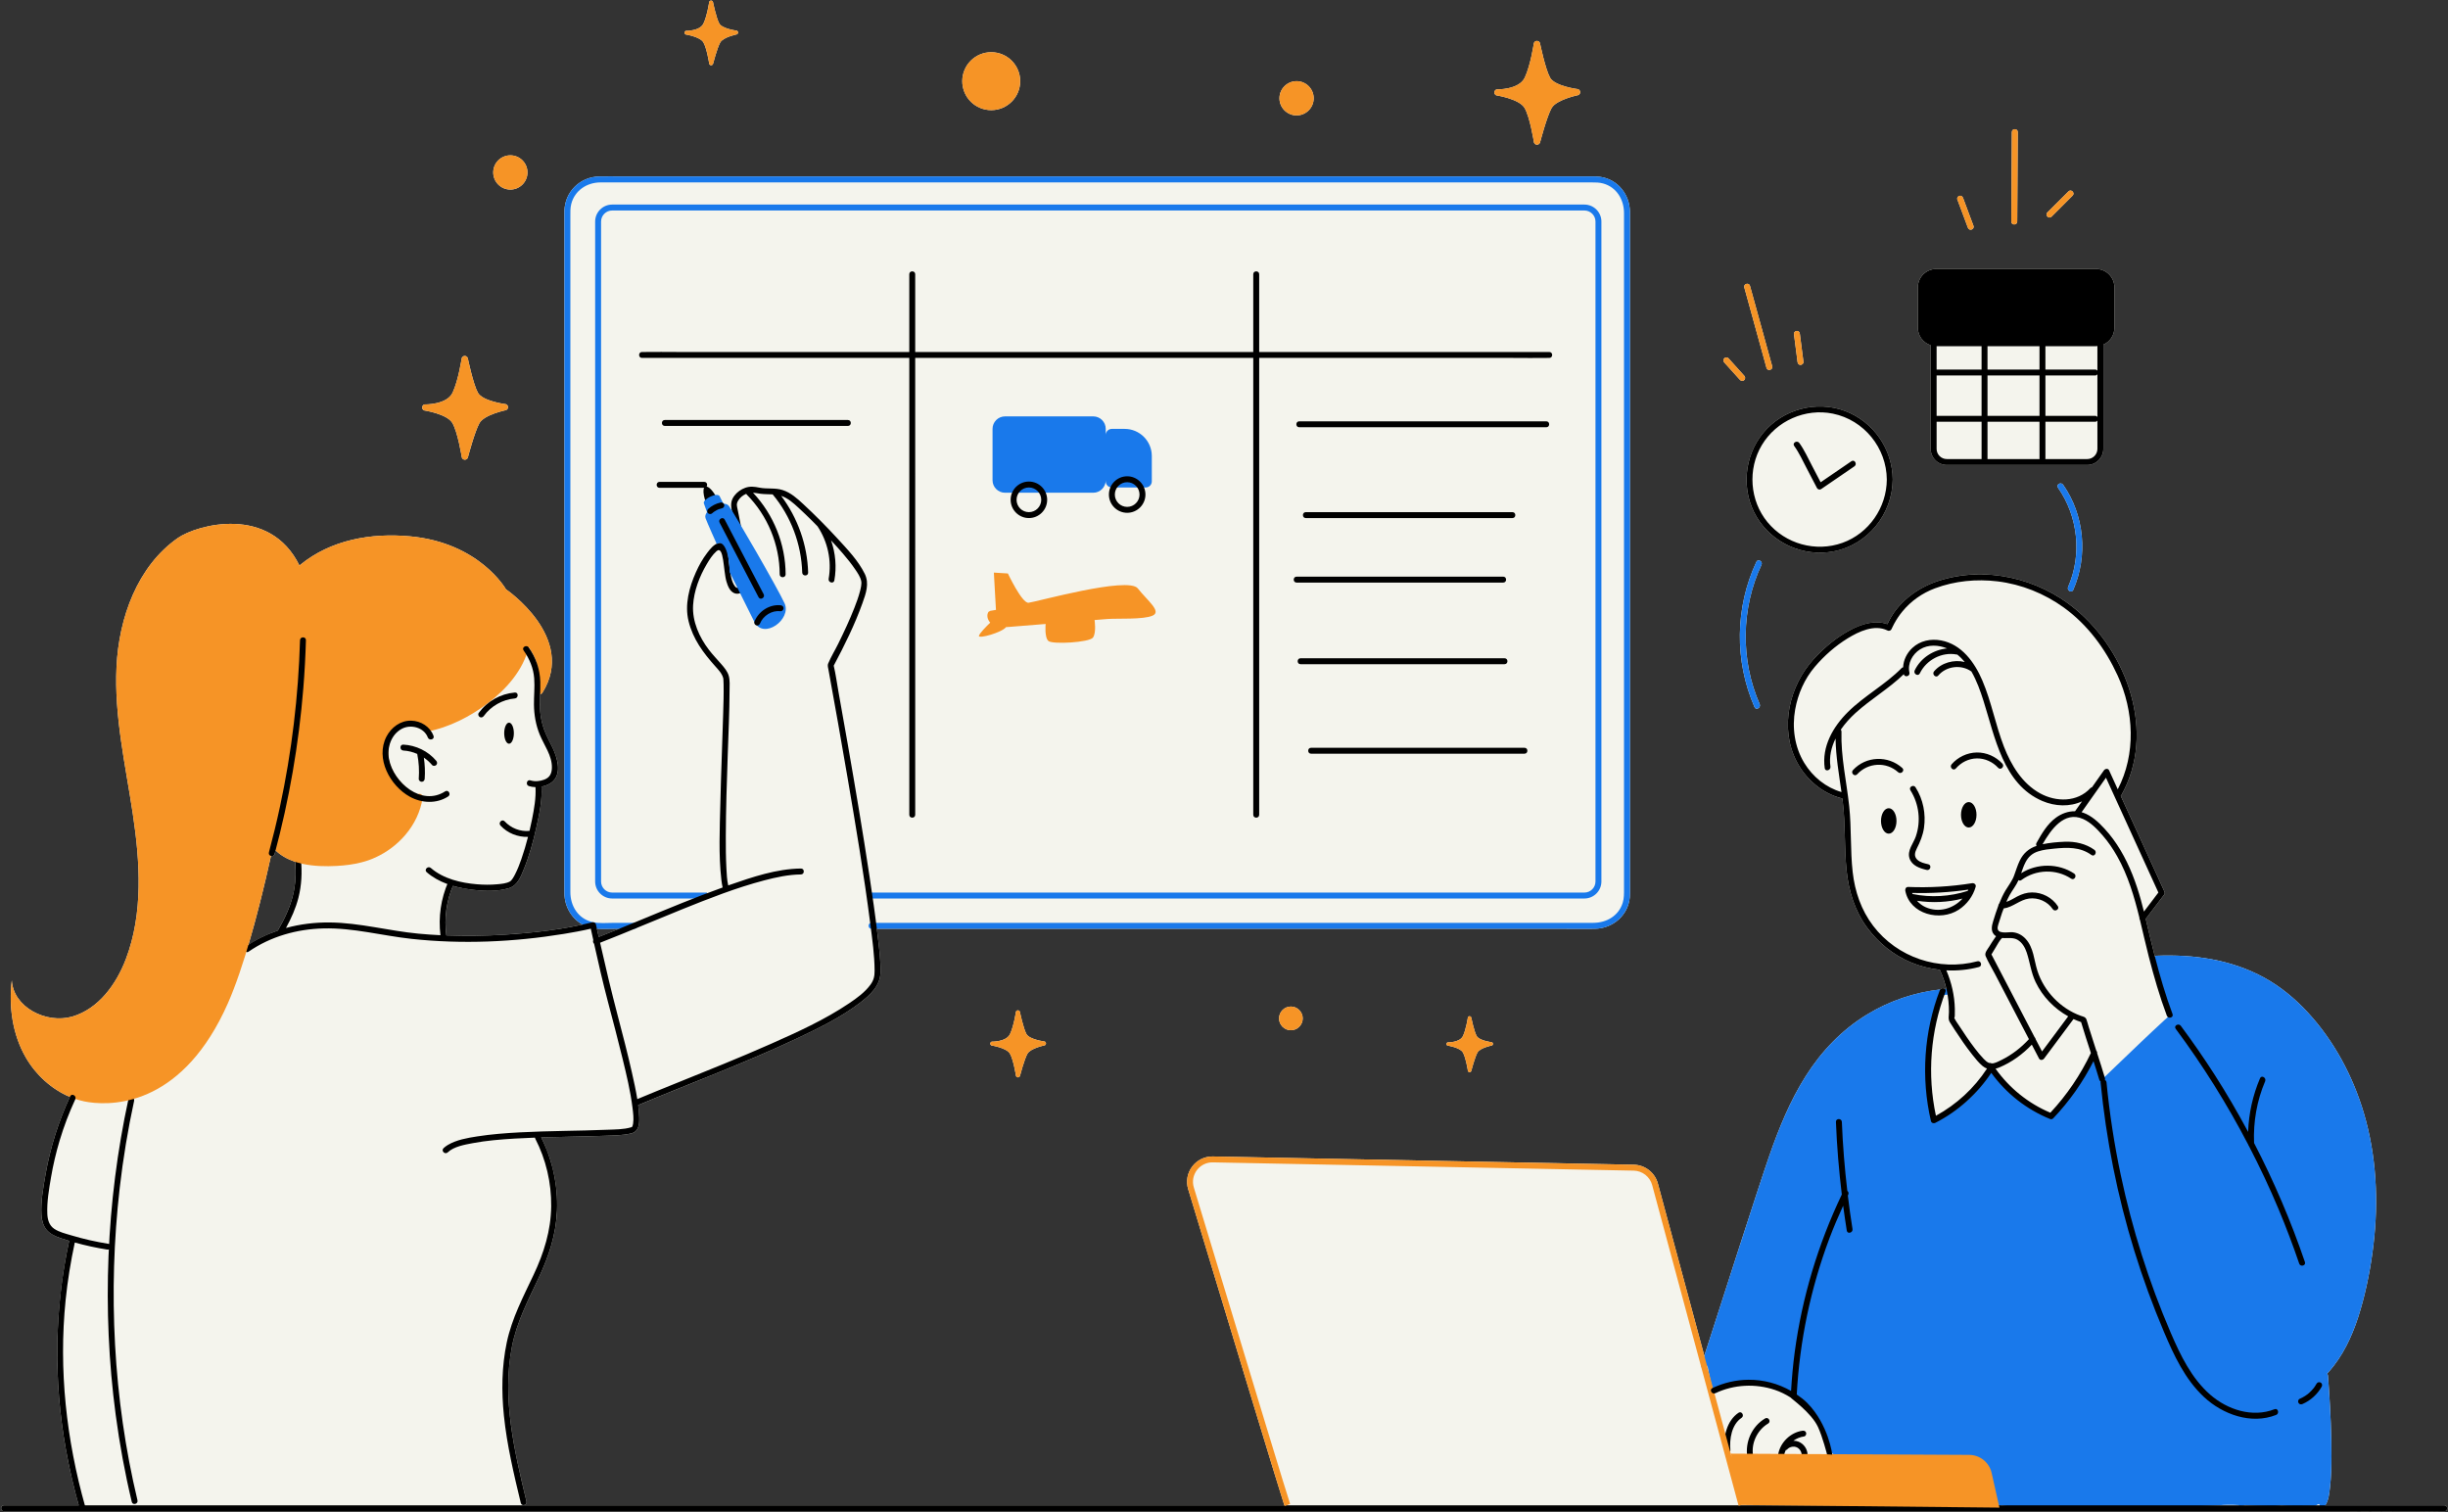 <?xml version="1.0" encoding="UTF-8"?><svg xmlns="http://www.w3.org/2000/svg" xmlns:xlink="http://www.w3.org/1999/xlink" height="255.3" preserveAspectRatio="xMidYMid meet" version="1.0" viewBox="-0.2 -0.1 413.3 255.3" width="413.3" zoomAndPan="magnify"><rect x="-0.2" y="-0.1" width="413.3" height="255.3" fill="#333333" stroke="none"/><g id="change1_1"><path d="M348.962,98.983c2.38-5.41,1.68-11.92-1.71-16.75c-0.37-0.53,0.5-1.03,0.87-0.5c3.6,5.14,4.22,12.03,1.7,17.76 C349.562,100.083,348.702,99.573,348.962,98.983z M293.582,64.053c0.18,0.19,0.53,0.19,0.71,0c0.19-0.21,0.19-0.5,0-0.71 c-0.89-0.98-1.78-1.97-2.67-2.96c-0.18-0.19-0.53-0.19-0.71,0c-0.19,0.21-0.19,0.5,0,0.71 C291.802,62.083,292.692,63.063,293.582,64.053z M298.042,62.003c0.17,0.62,1.13,0.35,0.96-0.27c-1.25-4.53-2.5-9.05-3.75-13.58 c-0.17-0.61-1.13-0.35-0.96,0.27C295.542,52.953,296.792,57.473,298.042,62.003z M303.782,61.503c0.24,0,0.53-0.23,0.5-0.5 c-0.2-1.58-0.41-3.16-0.61-4.74c-0.03-0.27-0.2-0.5-0.5-0.5c-0.24,0-0.53,0.23-0.5,0.5c0.2,1.58,0.41,3.16,0.61,4.74 C303.312,61.273,303.482,61.503,303.782,61.503z M296.332,94.753c-3.61,7.69-3.72,16.75-0.31,24.53c0.26,0.59,1.12,0.08,0.87-0.51 c-3.26-7.42-3.14-16.18,0.3-23.52C297.472,94.673,296.602,94.173,296.332,94.753z M297.502,72.973c-3.29,3.99-3.78,9.76-1.11,14.22 c2.65,4.43,7.9,6.76,12.96,5.79c5.77-1.09,9.96-6.3,10-12.12c-0.04-5.13-3.25-9.79-8.07-11.59 C306.452,67.463,300.792,68.983,297.502,72.973z M325.762,58.183v17.49c0,1.5,1.22,2.72,2.72,2.72h23.71c1.5,0,2.72-1.22,2.72-2.72 v-17.59c1.1-0.48,1.87-1.58,1.87-2.85v-6.82c0-1.72-1.4-3.11-3.11-3.11h-26.97c-1.72,0-3.11,1.39-3.11,3.11v6.82 C323.592,56.613,324.512,57.783,325.762,58.183z M340.372,37.303c0.03-5.03,0.06-10.07,0.09-15.11c0.01-0.64-0.99-0.64-1,0 c-0.03,5.04-0.06,10.08-0.09,15.11C339.362,37.953,340.362,37.953,340.372,37.303z M346.172,36.473c1.18-1.18,2.37-2.37,3.55-3.55 c0.46-0.46-0.25-1.17-0.7-0.71c-1.19,1.18-2.37,2.37-3.56,3.55C345.002,36.223,345.712,36.933,346.172,36.473z M332.032,38.313 c0.09,0.26,0.34,0.43,0.61,0.35c0.25-0.06,0.45-0.36,0.35-0.61c-0.59-1.58-1.18-3.16-1.77-4.75c-0.09-0.25-0.34-0.42-0.61-0.34 c-0.25,0.06-0.45,0.35-0.35,0.61C330.852,35.153,331.442,36.733,332.032,38.313z M249.112,174.803c-0.44-0.78-0.92-3.13-0.92-3.13 c-0.08-0.28-0.48-0.29-0.57-0.01c0,0-0.3,2.02-0.83,3.14c-0.54,1.12-2.58,1.07-2.58,1.07c-0.26,0.08-0.28,0.43-0.03,0.54 c0,0,2.08,0.32,2.58,1.13s0.87,3.16,0.87,3.16c0.09,0.27,0.47,0.27,0.56,0c0,0,0.62-2.36,1.06-3.13c0.44-0.78,2.44-1.18,2.44-1.18 c0.24-0.11,0.23-0.45-0.02-0.54C251.672,175.853,249.542,175.583,249.112,174.803z M71.392,69.183c0,0,3.83,0.58,4.76,2.09 c0.93,1.5,1.62,5.86,1.62,5.86c0.16,0.5,0.87,0.49,1.02,0c0,0,1.15-4.38,1.96-5.81s4.49-2.19,4.49-2.19c0.45-0.19,0.43-0.83-0.03-1 c0,0-3.92-0.48-4.73-1.94c-0.8-1.45-1.7-5.8-1.7-5.8c-0.14-0.53-0.87-0.54-1.03-0.02c0,0-0.56,3.74-1.54,5.82 c-0.99,2.08-4.75,1.98-4.75,1.98C70.982,68.323,70.942,68.983,71.392,69.183z M252.412,15.993c0,0,3.83,0.59,4.76,2.09 c0.93,1.51,1.61,5.87,1.61,5.87c0.17,0.49,0.87,0.49,1.03-0.01c0,0,1.14-4.37,1.95-5.81c0.82-1.43,4.49-2.18,4.49-2.18 c0.45-0.19,0.43-0.84-0.03-1c0,0-3.92-0.49-4.72-1.94c-0.81-1.46-1.7-5.81-1.7-5.81c-0.14-0.52-0.88-0.53-1.04-0.01 c0,0-0.55,3.74-1.54,5.82c-0.98,2.07-4.75,1.98-4.75,1.98C252.002,15.143,251.962,15.793,252.412,15.993z M412.482,255.023h-0.69 c-5.31,0.13-10.65,0-15.97,0H88.172H0.482c-0.64,0-0.64-1,0-1h12.61c-0.87-3.13-1.61-6.3-2.18-9.5c-1.49-8.35-1.84-16.84-0.98-25.25 c0.32-3.32,0.84-6.62,1.54-9.89c-0.49-0.15-0.99-0.3-1.48-0.47c-0.87-0.31-1.75-0.69-2.35-1.43c-0.59-0.72-0.8-1.63-0.85-2.54 c-0.12-2.2,0.3-4.52,0.68-6.68c0.79-4.56,2.19-8.99,4.13-13.18c-3.1-1.3-5.75-3.73-7.44-6.65c-2.25-3.89-2.91-8.58-2.37-13.04 c0.24,4.56,5.84,7.4,10.23,6.12c4.38-1.29,7.39-5.4,9.02-9.67c2.96-7.77,2.41-16.41,1.17-24.63c-1.24-8.22-3.14-16.43-2.74-24.73 c0.4-8.31,3.53-16.98,10.34-21.75c3.24-2.27,15.55-5.64,20.56,4.67c0.02-0.04,0.05-0.08,0.09-0.12c5.19-4.27,12-5.45,18.58-4.84 c11.74,1.08,16.18,8.94,16.18,8.94s12,8.14,6.15,17.47c-0.1,0.16-0.24,0.22-0.38,0.23c-0.03,0.99-0.07,1.98,0.01,2.97 c0.09,1.01,0.31,2.02,0.65,2.98c0.39,1.11,0.99,2.12,1.48,3.18c0.43,0.92,0.88,2.18,0.88,3.36c0,0.79-0.2,1.54-0.75,2.12 c-0.5,0.53-1.25,0.86-2.05,1.01c0.16,2.29-0.37,4.69-0.86,6.9c-0.52,2.36-1.17,4.72-2.08,6.97c-0.53,1.29-1.08,2.81-2.52,3.25 c-2.08,0.65-4.5,0.51-6.63,0.22c-0.95-0.13-1.91-0.32-2.85-0.59c-1.11,2.62-1.5,5.54-1.11,8.36c3.3,0.13,6.61,0.09,9.91-0.13 c4.36-0.28,8.8-0.76,13.09-1.7c-1.85-1.01-3.04-3.01-3.07-5.22c-0.02-1.81,0-3.62,0-5.42v-15.77v-92.94c0-0.37-0.01-0.74,0-1.11 c0.06-3.26,2.65-5.78,5.89-5.83c1.26-0.02,2.53,0,3.79,0h163.7c0.5,0,0.99-0.01,1.49,0.06c2.95,0.41,5,2.97,5.02,5.9 c0.01,1.86,0,3.73,0,5.59v108.58c0,0.51,0.02,1.03-0.02,1.54c-0.27,3.08-2.88,5.29-5.91,5.33c-1.74,0.02-3.48,0-5.22,0h-116 c0.04,0.33,0.09,0.65,0.13,0.98c0.25,2.1,0.53,4.24,0.5,6.36c-0.04,2.31-1.78,3.87-3.5,5.18c-3.22,2.45-6.94,4.26-10.58,5.98 c-8.78,4.15-17.89,7.52-26.83,11.27c0.09,0.69,0.15,1.39,0.17,2.09c0.04,1.19-0.07,2.39-1.39,2.7c-1.45,0.34-3.03,0.34-4.51,0.39 c-3.55,0.13-7.1,0.16-10.65,0.27c1.91,3.83,2.84,8.11,2.67,12.38c-0.16,4-1.38,7.7-3.08,11.3c-1.79,3.8-3.71,7.47-4.53,11.64 c-1.71,8.75,0.42,17.64,2.46,26.14c0.09,0.37-0.22,0.62-0.52,0.62v0.03h128.47c-0.74-2.19-9.18-30.03-16.24-53.37 c-0.4-1.32-0.15-2.72,0.68-3.82c0.82-1.09,2.07-1.7,3.42-1.7h0.09l71.05,1.39c1.9,0.04,3.57,1.35,4.06,3.18l7.84,29.08 c2.59-8.05,9.27-28.91,11-33.84c1.63-4.66,3.51-9.28,6.17-13.45c2.64-4.15,6.06-7.74,10.27-10.3c3.76-2.31,8.02-3.75,12.4-4.25 c0.2-0.27,0.58-0.27,0.79-0.08c0.08,0,0.15-0.01,0.23-0.02c-0.26-1.1-0.61-2.18-1.09-3.21c-0.01,0,0-0.01-0.01-0.01 c-1.67-0.19-3.31-0.6-4.87-1.25c-2.97-1.24-5.52-3.31-7.42-5.9c-2.07-2.83-3.09-6.14-3.45-9.6c-0.4-3.85-0.17-7.74-0.64-11.6 c-0.03-0.19-0.05-0.38-0.08-0.57c-3.35-0.82-6.17-3.24-7.73-6.3c-2.91-5.66-1.23-12.73,2.94-17.28c1.8-1.96,3.95-3.75,6.32-4.96 c1.86-0.95,4.07-1.62,6.08-0.89c1.6-3.59,5-6.14,8.66-7.33c7.88-2.54,16.75-0.46,23.07,4.77c8.82,7.31,13.66,20.91,7.77,31.44 c-0.03,0.05-0.06,0.08-0.1,0.11c1.4,3.07,2.8,6.13,4.2,9.2c1.05,2.31,2.11,4.61,3.16,6.92c0.07,0.15,0.11,0.36,0,0.51 c-1.05,1.38-2.09,2.76-3.14,4.14c0.51,2.1,0.98,4.21,1.53,6.3c0,0.01,0,0.02,0,0.02c0.08-0.06,0.17-0.1,0.29-0.11 c3.11-0.12,6.23,0.03,9.3,0.6c3.09,0.57,6.1,1.58,8.86,3.09c2.79,1.53,5.25,3.57,7.4,5.91c4.42,4.8,7.57,10.7,9.43,16.94 c2.14,7.21,2.52,14.86,1.63,22.3c-0.44,3.67-1.14,7.34-2.18,10.89c-0.98,3.38-2.36,6.7-4.52,9.5c-0.35,0.45-0.73,0.9-1.13,1.33 c0.08,0.07,0.14,0.18,0.15,0.32c0.07,0.81,0.13,1.63,0.18,2.45c0.24,3.71,0.42,7.44,0.41,11.16c-0.01,1.76-0.04,3.53-0.25,5.29 c-0.11,0.97-0.22,2.15-0.79,3h20.1C413.132,254.023,413.122,255.023,412.482,255.023z M100.572,156.673c0.1,0.46,0.21,0.93,0.32,1.4 c1.15-0.45,2.3-0.92,3.45-1.38h-0.77C102.582,156.693,101.562,156.753,100.572,156.673z M49.632,145.383 c-1.23-0.41-2.37-1.02-3.31-1.92c-0.06,0.2-0.1,0.41-0.16,0.61c-0.08,0.31-0.37,0.4-0.61,0.33c-1.18,5.36-2.47,10.49-3.8,14.98 c1.57-1.01,3.24-1.8,4.97-2.39c0.01-0.03,0.01-0.05,0.02-0.07c1.05-1.81,1.96-3.7,2.48-5.74 C49.712,149.283,49.792,147.333,49.632,145.383z M173.102,174.473c-0.53-0.94-1.11-3.75-1.11-3.75c-0.09-0.34-0.57-0.35-0.67-0.01 c0,0-0.36,2.41-1,3.76c-0.64,1.34-3.08,1.28-3.08,1.28c-0.31,0.09-0.34,0.51-0.04,0.65c0,0,2.48,0.37,3.09,1.34 c0.6,0.98,1.04,3.79,1.04,3.79c0.11,0.32,0.57,0.32,0.67,0c0,0,0.74-2.83,1.27-3.75c0.53-0.93,2.91-1.41,2.91-1.41 c0.29-0.13,0.28-0.54-0.02-0.65C176.162,175.723,173.622,175.403,173.102,174.473z M215.742,171.823c0,1.11,0.9,2,2,2s2-0.89,2-2 c0-1.1-0.9-2-2-2S215.742,170.723,215.742,171.823z M167.152,18.493c2.7,0,4.89-2.19,4.89-4.89c0-2.7-2.19-4.89-4.89-4.89 c-2.7,0-4.89,2.19-4.89,4.89C162.262,16.303,164.452,18.493,167.152,18.493z M218.702,19.383c1.6,0,2.89-1.3,2.89-2.89 c0-1.6-1.29-2.89-2.89-2.89c-1.59,0-2.89,1.29-2.89,2.89C215.812,18.083,217.112,19.383,218.702,19.383z M115.572,5.723 c0,0,2.39,0.37,2.97,1.31c0.58,0.93,1,3.65,1,3.65c0.11,0.31,0.54,0.31,0.64,0c0,0,0.71-2.73,1.22-3.62c0.51-0.9,2.8-1.36,2.8-1.36 c0.28-0.13,0.27-0.53-0.02-0.63c0,0-2.44-0.3-2.95-1.21c-0.5-0.9-1.06-3.62-1.06-3.62c-0.08-0.32-0.54-0.33-0.64-0.01 c0,0-0.34,2.34-0.96,3.63c-0.61,1.3-2.96,1.24-2.96,1.24C115.312,5.193,115.292,5.603,115.572,5.723z M85.962,31.903 c1.6,0,2.89-1.3,2.89-2.89c0-1.6-1.29-2.89-2.89-2.89c-1.59,0-2.89,1.29-2.89,2.89C83.072,30.603,84.372,31.903,85.962,31.903z" fill="#f4f4ed"/></g><g id="change2_1"><path d="M400.512,210.083c-0.44,3.67-1.14,7.34-2.18,10.89c-0.98,3.38-2.36,6.7-4.52,9.5c-0.35,0.45-0.73,0.9-1.13,1.33 c0.08,0.07,0.14,0.18,0.15,0.32c0.07,0.81,0.13,1.63,0.18,2.45c0.24,3.71,0.42,7.44,0.41,11.16c-0.01,1.76-0.04,3.53-0.25,5.29 c-0.12,1.06-0.23,2.37-0.95,3.23c-0.33,0.4-0.85,0.01-0.82-0.41c-0.09,0-0.17,0-0.26,0c-0.08,0.04-0.16,0.13-0.26,0.17 c-0.12,0.05-0.24,0.08-0.37,0.1c-0.3,0.02-0.61,0.01-0.91,0.02c-0.59,0.01-1.18,0.01-1.77,0.02c-0.96,0.01-1.95,0-2.91-0.12 c-0.05,0.03-0.1,0.05-0.17,0.06c-0.88,0.12-1.79,0.06-2.67,0.04c-0.87-0.02-1.75-0.04-2.61-0.1c-0.23-0.01-0.46-0.03-0.68-0.05 c-0.05,0.05-0.12,0.09-0.21,0.09c-0.22,0-0.43,0.03-0.64,0.05c-0.09,0.01-0.16-0.06-0.19-0.14c-0.01,0-0.02,0-0.03,0 c-0.29-0.02-0.57-0.03-0.86-0.04c-0.57-0.02-1.14,0-1.71,0.02h-0.01c-0.1,0.01-0.19,0.02-0.28,0.03c-1.58,0.11-3.16,0.17-4.73,0.21 c-5.48,0.14-10.96,0.2-16.44,0.18c-2.78-0.01-5.56-0.03-8.34-0.08c-1.37-0.02-2.74-0.05-4.11-0.09c-1.14-0.03-2.45,0.08-3.59-0.22 c-0.01,0.04-0.01,0.09-0.03,0.13c-0.17,0.48-0.81,0.6-1.09,0.14c-0.3-0.5-0.3-1.07-0.37-1.64c-0.08-0.6-0.18-1.2-0.33-1.79 c-0.24-1-0.62-1.97-1.25-2.79c-1.26-1.63-3.15-1.87-5.08-1.8c-2.21,0.08-4.42,0.2-6.63,0.21c-2.3,0.01-4.6-0.05-6.89-0.2 c-2.11-0.13-4.23-0.27-6.27-0.84c-0.13,0.05-0.27,0.06-0.38-0.01c-0.71-0.46-0.69-1.74-0.91-2.49c-0.27-0.93-0.64-1.82-1.1-2.67 c-1.63-3.01-4.36-5.41-7.65-6.44c-1.75-0.56-3.59-0.75-5.42-0.59c-0.92,0.08-1.83,0.27-2.71,0.53c-0.45,0.13-0.89,0.29-1.33,0.46 c-0.19,0.08-0.38,0.15-0.57,0.21c-0.12,0.04-0.23,0.1-0.36,0.11c-0.07,0-0.61-0.15-0.65-0.23c-0.1-0.23-0.04-0.44,0.11-0.63 c-0.14-0.66-0.3-1.31-0.44-1.97c-0.07-0.37-0.14-0.74-0.2-1.11c-0.01-0.07-0.02-0.13-0.03-0.19c-0.02,0.07-0.04,0.14-0.06,0.21 c-0.2,0.61-1.17,0.35-0.97-0.27c2.09-6.46,9.64-30.1,11.5-35.39c1.63-4.66,3.51-9.28,6.17-13.45c2.64-4.15,6.06-7.74,10.27-10.3 c4.21-2.58,9.04-4.09,13.97-4.4c0.64-0.04,0.64,0.96,0,1c-0.62,0.04-1.24,0.11-1.85,0.18c-0.43,1.67-0.92,3.31-1.23,5.01 c-0.35,1.93-0.51,3.89-0.53,5.85c-0.01,1.95,0.11,3.9,0.42,5.83c0.16,0.96,0.35,1.9,0.59,2.84c0.1,0.43,0.22,0.86,0.35,1.29 c0.02,0.07,0.04,0.13,0.06,0.19c0.16-0.07,0.33-0.13,0.49-0.21c0.5-0.23,1-0.49,1.48-0.77c0.96-0.56,1.87-1.2,2.71-1.93 c0.86-0.74,1.66-1.55,2.39-2.42c0.67-0.8,1.26-1.66,1.93-2.46c-0.02-0.09-0.06-0.18-0.07-0.27c-0.03-0.19,0.17-0.42,0.37-0.28 c0.46,0.32,0.8,0.84,1.17,1.25c0.39,0.44,0.78,0.88,1.19,1.3c0.83,0.84,1.72,1.63,2.67,2.32c0.98,0.7,2.03,1.31,3.13,1.81 c0.51,0.24,1.03,0.44,1.56,0.62c0.18,0.06,0.35,0.1,0.52,0.16c0.01-0.45,0.3-0.71,0.6-1.05c0.32-0.35,0.63-0.71,0.94-1.07 c0.6-0.7,1.19-1.42,1.75-2.16c1.15-1.51,2.21-3.09,3.18-4.72c0.26-0.43,0.99-0.37,1.11,0.15c0.23,0.99,0.54,2.04,0.6,3.08 c0.87-0.84,1.74-1.68,2.62-2.52c2.7-2.59,5.4-5.19,8.16-7.73c0.39-0.35,0.77-0.7,1.17-1.05c-0.07-0.04-0.14-0.09-0.2-0.18 c-0.1-0.16-0.14-0.38-0.19-0.56c-0.13-0.39-0.25-0.78-0.38-1.16c-0.25-0.78-0.5-1.56-0.75-2.34c-0.47-1.48-1.01-3.02-1.22-4.58 c-0.43-0.16-0.37-0.94,0.2-0.97c3.11-0.12,6.23,0.03,9.3,0.6c3.09,0.57,6.1,1.58,8.86,3.09c2.79,1.53,5.25,3.57,7.4,5.91 c4.42,4.8,7.57,10.7,9.43,16.94C401.022,194.993,401.402,202.643,400.512,210.083z M101.28,148.713V37.305 c0-1.031,0.839-1.87,1.87-1.87h164.148c1.031,0,1.87,0.839,1.87,1.87v111.408c0,1.031-0.839,1.87-1.87,1.87H146.705v1h120.593 c1.583,0,2.87-1.287,2.87-2.87V37.305c0-1.583-1.287-2.87-2.87-2.87H103.15c-1.583,0-2.87,1.288-2.87,2.87v111.408 c0,1.583,1.287,2.87,2.87,2.87h16v-1h-16C102.119,150.583,101.28,149.744,101.28,148.713z M274.982,141.848 c0-4.687,0-9.375,0-14.062c0-5.973,0-11.946,0-17.919c0-6.6,0-13.2,0-19.801c0-6.489,0-12.977,0-19.466c0-5.662,0-11.325,0-16.987 c0-4.122,0-8.243,0-12.365c0-1.866,0.014-3.733,0-5.599c-0.022-2.923-2.074-5.486-5.023-5.898c-0.498-0.07-0.992-0.06-1.492-0.06 c-1.882,0-3.763,0-5.645,0c-3.507,0-7.014,0-10.521,0c-4.796,0-9.592,0-14.388,0c-5.749,0-11.497,0-17.246,0 c-6.365,0-12.729,0-19.094,0c-6.644,0-13.288,0-19.932,0c-6.587,0-13.174,0-19.761,0c-6.193,0-12.387,0-18.58,0 c-5.463,0-10.926,0-16.39,0c-4.397,0-8.793,0-13.19,0c-2.984,0-5.967,0-8.951,0c-1.262,0-2.525-0.019-3.786,0 c-3.242,0.05-5.828,2.577-5.89,5.833c-0.007,0.371,0,0.742,0,1.113c0,2.701,0,5.402,0,8.103c0,4.717,0,9.434,0,14.151 c0,6.019,0,12.037,0,18.056c0,6.605,0,13.211,0,19.816c0,6.478,0,12.956,0,19.434c0,5.636,0,11.271,0,16.907 c0,4.079,0,8.158,0,12.237c0,1.807-0.024,3.616,0,5.423c0.039,2.932,2.121,5.5,5.089,5.875c1.112,0.14,2.275,0.051,3.392,0.051 s2.235,0,3.352,0c0.645,0.004,0.646-0.996,0.002-0.996c-1.147,0-2.293,0-3.44,0c-1.209,0-2.584,0.153-3.767-0.153 c-2.344-0.606-3.622-2.714-3.627-5.027c-0.005-2.109,0-4.217,0-6.326c0-4.258,0-8.517,0-12.775c0-5.681,0-11.363,0-17.044 c0-6.463,0-12.925,0-19.388c0-6.525,0-13.05,0-19.576c0-5.868,0-11.736,0-17.604c0-4.571,0-9.143,0-13.714c0-2.544,0-5.089,0-7.633 c0-0.718-0.029-1.43,0.153-2.133c0.589-2.277,2.644-3.618,4.92-3.627c1.509-0.006,3.019,0,4.528,0c3.155,0,6.31,0,9.465,0 c4.503,0,9.005,0,13.508,0c5.512,0,11.024,0,16.536,0c6.165,0,12.33,0,18.494,0c6.547,0,13.094,0,19.641,0 c6.546,0,13.092,0,19.638,0c6.278,0,12.555,0,18.833,0c5.652,0,11.304,0,16.956,0c4.68,0,9.36,0,14.04,0c3.424,0,6.849,0,10.273,0 c1.813,0,3.626,0,5.44,0c0.664,0,1.3-0.001,1.955,0.183c2.288,0.644,3.51,2.741,3.51,5.008c0,2.135,0,4.269,0,6.404 c0,4.252,0,8.503,0,12.755c0,5.714,0,11.428,0,17.143c0,6.436,0,12.873,0,19.309c0,6.524,0,13.048,0,19.572 c0,5.888,0,11.776,0,17.663c0,4.54,0,9.079,0,13.619c0,2.54,0,5.079,0,7.619c0,0.793,0.02,1.553-0.219,2.329 c-0.683,2.219-2.735,3.39-4.954,3.395c-2.03,0.005-4.061,0-6.091,0c-4.1,0-8.2,0-12.3,0c-5.521,0-11.043,0-16.564,0 c-6.374,0-12.748,0-19.122,0c-6.584,0-13.168,0-19.752,0c-6.147,0-12.294,0-18.44,0c-5.147,0-10.294,0-15.44,0 c-3.486,0-6.971,0-10.457,0c-1.239,0-2.478,0-3.718,0c-0.643,0-0.645,1,0,1c1.353,0,2.706,0,4.059,0c3.634,0,7.267,0,10.901,0 c5.277,0,10.553,0,15.83,0c6.282,0,12.564,0,18.845,0c6.649,0,13.298,0,19.947,0c6.379,0,12.757,0,19.136,0 c5.47,0,10.941,0,16.411,0c3.924,0,7.848,0,11.772,0c1.74,0,3.481,0.023,5.221,0c3.032-0.039,5.639-2.254,5.91-5.334 c0.045-0.508,0.023-1.026,0.023-1.536C274.982,147.165,274.982,144.506,274.982,141.848z M296.887,118.777 c-3.258-7.42-3.138-16.187,0.308-23.52c0.272-0.579-0.59-1.087-0.863-0.504c-3.613,7.689-3.722,16.752-0.308,24.529 C296.282,119.87,297.144,119.362,296.887,118.777z M348.96,98.988c-0.257,0.584,0.605,1.093,0.863,0.505 c2.523-5.733,1.901-12.622-1.705-17.764c-0.366-0.524-1.234-0.025-0.863,0.504C350.641,87.063,351.342,93.574,348.96,98.988z M184.372,70.194h-14.889c-1.166,0-2.111,0.945-2.111,2.111v8.667c0,1.166,0.945,2.111,2.111,2.111h14.889 c1.166,0,2.111-0.945,2.111-2.111v0.194c0,0.568,0.46,1.028,1.028,1.028h5.722c0.568,0,1.028-0.46,1.028-1.028v-4.278 c0-2.531-2.052-4.583-4.583-4.583h-2.167c-0.568,0-1.028,0.46-1.028,1.028v-1.028C186.483,71.139,185.538,70.194,184.372,70.194z" fill="#1979eb"/></g><g id="change3_1"><path d="M337.862,128.814c0.435,0.474-0.271,1.182-0.707,0.707c-0.924-1.007-2.231-1.609-3.605-1.588 c-1.374,0.021-2.659,0.674-3.551,1.706c-0.422,0.488-1.126-0.222-0.709-0.706c1.059-1.226,2.636-1.975,4.259-1.999 C335.173,126.909,336.768,127.622,337.862,128.814z M312.635,129.91c-0.435,0.473,0.27,1.182,0.707,0.707 c1.822-1.983,4.911-2.172,6.924-0.353c0.476,0.43,1.186-0.275,0.707-0.707C318.573,127.389,314.836,127.515,312.635,129.91z M332.187,135.305c-0.722,0-1.308,0.962-1.308,2.148c0,1.186,0.586,2.148,1.308,2.148c0.722,0,1.308-0.962,1.308-2.148 C333.495,136.267,332.909,135.305,332.187,135.305z M318.68,136.342c-0.722,0-1.308,0.962-1.308,2.148 c0,1.186,0.586,2.148,1.308,2.148c0.722,0,1.308-0.962,1.308-2.148C319.988,137.304,319.402,136.342,318.68,136.342z M296.391,87.189c-2.664-4.454-2.182-10.23,1.111-14.22c3.286-3.982,8.946-5.505,13.785-3.694c4.817,1.802,8.029,6.453,8.066,11.586 c-0.042,5.826-4.229,11.032-9.996,12.126C304.288,93.949,299.044,91.623,296.391,87.189z M298.209,88.047 c3.04,3.688,8.151,5.107,12.656,3.493c4.476-1.603,7.454-5.957,7.488-10.679c-0.038-5.351-3.837-10.049-9.097-11.129 c-4.668-0.958-9.561,1.225-12.002,5.306C294.834,79.084,295.204,84.401,298.209,88.047z M304.878,79.059 c0.57,1.077,1.134,2.156,1.692,3.239c0.118,0.228,0.47,0.326,0.684,0.179c1.877-1.284,3.753-2.568,5.63-3.852 c0.528-0.361,0.028-1.228-0.505-0.863c-1.732,1.185-3.463,2.37-5.195,3.554c-0.477-0.923-0.957-1.844-1.443-2.762 c-0.68-1.286-1.303-2.691-2.16-3.872c-0.374-0.516-1.242-0.017-0.863,0.505C303.575,76.369,304.197,77.774,304.878,79.059z M318.454,105.271c1.597-3.589,4.993-6.143,8.657-7.324c7.884-2.542,16.755-0.462,23.069,4.768 c8.821,7.306,13.666,20.913,7.771,31.435c-0.028,0.05-0.065,0.082-0.1,0.116c1.399,3.065,2.798,6.13,4.198,9.195 c1.053,2.308,2.107,4.617,3.161,6.925c0.069,0.152,0.112,0.357,0,0.505c-1.046,1.379-2.093,2.759-3.14,4.138 c0.511,2.102,0.985,4.215,1.53,6.308c0.856,3.294,1.799,6.571,2.994,9.76c0.227,0.605-0.74,0.863-0.964,0.266 c-1.221-3.259-2.18-6.611-3.051-9.979c-0.527-2.04-0.985-4.117-1.487-6.182c-0.083-0.096-0.119-0.219-0.085-0.351 c-0.884-3.594-1.927-7.142-3.751-10.38c-0.705-1.253-1.517-2.448-2.462-3.534c-0.928-1.066-1.997-2.195-3.309-2.777 c-3.193-1.417-5.454,1.846-6.835,4.262c1.218-0.254,2.518-0.372,3.74-0.421c1.767-0.071,3.571,0.328,5.018,1.375 c0.517,0.374,0.017,1.241-0.505,0.863c-1.911-1.383-4.066-1.291-6.297-1.073c-0.9,0.088-1.808,0.181-2.673,0.456 c-1.024,0.325-1.678,0.915-2.169,1.864c-0.304,0.587-0.513,1.21-0.727,1.832c2.67-1.701,6.299-1.705,8.944,0.054 c0.534,0.355,0.032,1.22-0.505,0.863c-2.53-1.683-5.96-1.578-8.395,0.233c-0.18,0.133-0.354,0.111-0.488,0.016 c-0.4,0.905-1.013,1.656-1.497,2.516c-0.21,0.374-0.385,0.764-0.558,1.154c0.643-0.206,1.234-0.594,1.832-0.907 c0.782-0.409,1.6-0.681,2.49-0.686c1.737-0.011,3.404,0.862,4.365,2.308c0.358,0.538-0.508,1.039-0.863,0.505 c-0.854-1.286-2.473-1.985-3.999-1.782c-1.558,0.208-2.725,1.47-4.276,1.669c-0.099,0.267-0.207,0.531-0.299,0.801 c-0.174,0.515-0.338,1.034-0.497,1.554c-0.129,0.42-0.427,1.098-0.026,1.454c0.095,0.084,0.219,0.136,0.353,0.176 c0.089-0.01,0.17,0.015,0.244,0.053c0.566,0.075,1.283-0.059,1.725-0.02c0.856,0.075,1.616,0.481,2.197,1.111 c1.371,1.486,1.406,3.568,1.994,5.4c1.107,3.45,3.898,6.359,7.307,7.593c0.427,0.155,0.808,0.177,0.977,0.636 c0.151,0.409,0.253,0.844,0.382,1.261c0.294,0.948,0.599,1.892,0.905,2.836c0.126,0.389,0.252,0.779,0.379,1.168 c0.104,0.11,0.16,0.259,0.138,0.425c0.454,1.397,0.906,2.796,1.32,4.205c0.035,0.118,0.019,0.218-0.016,0.306 c0.142,0.075,0.256,0.205,0.275,0.403c0.511,5.255,1.314,10.479,2.407,15.644c1.93,9.117,4.748,18.055,8.43,26.617 c1.633,3.796,3.506,7.694,6.671,10.462c2.913,2.547,7.136,3.924,10.862,2.457c0.6-0.236,0.858,0.731,0.266,0.964 c-4.226,1.664-9.026-0.076-12.207-3.052c-3.182-2.977-5.056-7.023-6.73-10.97c-1.898-4.476-3.573-9.046-5.006-13.692 c-2.856-9.254-4.755-18.792-5.693-28.431c-0.005-0.057,0.006-0.102,0.016-0.149c-0.105-0.054-0.194-0.147-0.236-0.294 c-0.309-1.051-0.639-2.095-0.974-3.137c-1.783,3.531-4.076,6.785-6.805,9.656c-0.111,0.118-0.329,0.192-0.486,0.129 c-4-1.616-7.45-4.327-9.972-7.81c-2.376,3.564-5.627,6.493-9.449,8.444c-0.274,0.14-0.657,0.031-0.734-0.299 c-1.703-7.322-1.188-15.08,1.501-22.103c0.228-0.596,1.194-0.336,0.963,0.265c-2.549,6.658-3.113,13.967-1.624,20.935 c3.486-1.907,6.454-4.638,8.627-7.967c-0.252-0.087-0.5-0.221-0.741-0.421c-0.661-0.549-1.216-1.252-1.746-1.924 c-1.058-1.339-2.026-2.747-2.956-4.176c-0.283-0.435-0.562-0.872-0.836-1.313c-0.322-0.519-0.157-1.097-0.15-1.694 c0.03-2.458-0.5-4.902-1.535-7.131c-0.002-0.005-0.001-0.009-0.003-0.014c-1.67-0.186-3.316-0.592-4.875-1.245 c-2.968-1.243-5.521-3.31-7.418-5.903c-2.07-2.829-3.087-6.134-3.449-9.594c-0.404-3.857-0.177-7.747-0.644-11.602 c-0.023-0.192-0.051-0.383-0.076-0.575c-3.357-0.821-6.168-3.24-7.734-6.293c-2.904-5.663-1.233-12.737,2.945-17.286 c1.802-1.962,3.943-3.743,6.321-4.963C314.227,105.208,316.441,104.54,318.454,105.271z M349.872,171.937 c-1.652,2.219-3.305,4.438-4.957,6.657c-0.208,0.28-0.673,0.365-0.863,0c-0.406-0.78-0.813-1.559-1.22-2.339 c-1.549,1.632-3.407,2.982-5.485,3.847c-0.214,0.089-0.426,0.159-0.635,0.212c2.329,3.272,5.545,5.874,9.254,7.431 c2.791-2.987,5.087-6.386,6.842-10.077c-0.566-1.736-1.135-3.471-1.655-5.222C350.716,172.3,350.29,172.128,349.872,171.937z M336.738,159.834c-0.247,0.393-0.484,0.791-0.719,1.192c0.331,0.634,0.661,1.267,0.991,1.9c2.096,4.02,4.192,8.04,6.288,12.06 c0.098,0.091,0.169,0.215,0.183,0.351c0.36,0.69,0.719,1.38,1.079,2.07c1.472-1.977,2.945-3.954,4.417-5.931 c-2.367-1.312-4.331-3.334-5.506-5.788c-0.766-1.6-0.946-3.307-1.495-4.972c-0.28-0.85-0.763-1.708-1.563-2.165 c-0.685-0.392-1.453-0.264-2.207-0.279c-0.124-0.002-0.249-0.012-0.374-0.023C337.415,158.578,337.018,159.387,336.738,159.834z M350.133,136.854c0.393-0.557,0.786-1.114,1.18-1.67c-2.064,0.954-4.54,0.86-6.695-0.058c-6.637-2.827-8.011-10.833-9.949-16.93 c-0.515-1.62-1.136-3.379-2.031-4.935c-1.714-1.224-4.228-0.932-5.598,0.678c-0.418,0.491-1.122-0.219-0.707-0.707 c1.241-1.458,3.342-2.028,5.18-1.577c-0.382-0.462-0.802-0.886-1.269-1.258c-0.03-0.001-0.057,0.007-0.089,0 c-2.495-0.487-5.139,0.909-6.229,3.183c-0.278,0.581-1.14,0.073-0.864-0.505c1.014-2.115,3.176-3.485,5.468-3.71 c-1.458-0.601-3.194-0.697-4.564,0.165c-1.294,0.815-2.147,2.38-1.79,3.911c0.146,0.623-0.803,0.886-0.96,0.277 c-2.508,2.437-5.566,4.202-8.151,6.55c-0.899,0.817-1.764,1.766-2.481,2.81c0.071,0.079,0.12,0.182,0.116,0.322 c-0.121,4.243,0.851,8.392,1.303,12.589c0.398,3.695,0.173,7.425,0.587,11.117c0.371,3.301,1.436,6.433,3.46,9.092 c4.073,5.351,11.108,7.705,17.597,5.985c0.624-0.166,0.887,0.799,0.266,0.964c-1.797,0.476-3.659,0.658-5.506,0.566 c0.873,2.061,1.386,4.254,1.433,6.499c0.006,0.294,0.004,0.589-0.005,0.883c-0.004,0.113,0.012,0.322-0.02,0.441 c0.005-0.018-0.035,0.222-0.07,0.243c0.027,0.044,0.065,0.09,0.083,0.127c0.196,0.398,0.487,0.774,0.727,1.146 c0.844,1.307,1.719,2.598,2.664,3.835c0.47,0.615,0.96,1.219,1.496,1.777c0.284,0.295,0.576,0.563,0.929,0.689 c0.132-0.033,0.273-0.019,0.394,0.062c0.075,0,0.144,0.016,0.225,0.001c0.506-0.093,0.993-0.349,1.45-0.575 c1.761-0.87,3.312-2.073,4.634-3.516c-1.919-3.679-3.836-7.359-5.755-11.038c-0.512-0.982-1.122-1.96-1.554-2.981 c-0.23-0.544,0.324-1.144,0.601-1.595c0.303-0.495,0.612-0.988,0.947-1.461c0.069-0.098,0.141-0.2,0.214-0.302 c-0.119-0.073-0.233-0.156-0.333-0.266c-0.577-0.631-0.395-1.491-0.17-2.227c0.272-0.89,0.552-1.786,0.883-2.661 c0.001-0.137,0.054-0.268,0.151-0.362c0.304-0.763,0.643-1.51,1.065-2.215c0.502-0.839,1.093-1.56,1.44-2.488 c0.317-0.85,0.567-1.722,0.964-2.541c0.621-1.28,1.552-2.059,2.843-2.49c-0.09-0.137-0.121-0.311-0.017-0.496 c0.875-1.561,1.797-3.169,3.264-4.251C347.839,137.251,348.979,136.832,350.133,136.854z M355.354,131.189 c-1.373,1.944-2.746,3.888-4.119,5.832c0.089,0.025,0.178,0.042,0.266,0.074c1.425,0.509,2.585,1.594,3.596,2.685 c1.035,1.116,1.94,2.355,2.719,3.662c1.558,2.614,2.63,5.501,3.443,8.425c0.178,0.639,0.342,1.282,0.505,1.925 c0.813-1.072,1.627-2.144,2.44-3.217c-0.339-0.742-0.677-1.484-1.016-2.226c-1.671-3.659-3.341-7.319-5.012-10.978 C357.236,135.312,356.295,133.25,355.354,131.189z M318.453,106.331c-2.188-1.081-4.847,0.186-6.728,1.346 c-2.073,1.277-3.947,2.932-5.523,4.786c-1.739,2.045-2.848,4.566-3.321,7.204c-0.553,3.085-0.102,6.338,1.539,9.033 c1.426,2.34,3.646,4.148,6.28,4.916c-0.425-3.003-0.951-5.998-1-9.032c-0.723,1.47-1.101,3.074-0.862,4.738 c0.09,0.63-0.874,0.9-0.965,0.266c-0.522-3.637,1.394-6.988,3.904-9.477c2.786-2.761,6.321-4.623,9.074-7.426 c0.08-0.082,0.169-0.116,0.257-0.132c0.054-1.231,0.63-2.405,1.551-3.267c1.312-1.228,3.118-1.594,4.856-1.27 c3.469,0.647,5.657,3.701,6.959,6.746c1.55,3.624,2.234,7.537,3.661,11.203c1.208,3.105,3.089,6.215,6.09,7.864 c2.722,1.495,6.288,1.523,8.498-0.877c0.083-0.09,0.175-0.126,0.267-0.141c0.675-0.956,1.351-1.912,2.026-2.869 c0.193-0.274,0.693-0.372,0.863,0c0.387,0.847,0.773,1.694,1.16,2.541c0.102,0.223,0.204,0.446,0.305,0.669 c3.106-5.962,2.741-13.193-0.021-19.218c-2.052-4.476-5.06-8.562-9.075-11.463c-3.292-2.378-7.167-3.937-11.204-4.425 c-3.54-0.428-7.192-0.083-10.54,1.169c-2.171,0.812-4.052,2.131-5.525,3.924c-0.529,0.644-0.995,1.344-1.392,2.077 c-0.118,0.217-0.227,0.437-0.331,0.66c-0.028,0.061-0.103,0.212-0.043,0.095c-0.01,0.02-0.017,0.041-0.025,0.061 C319.066,106.346,318.764,106.485,318.453,106.331z M325.09,146.764c0.626,0.147,0.893-0.817,0.266-0.964 c-0.656-0.155-1.394-0.302-1.887-0.798c-0.557-0.561-0.38-1.215-0.056-1.854c0.568-1.119,1.03-2.221,1.215-3.473 c0.351-2.379-0.135-4.827-1.424-6.862c-0.344-0.543-1.21-0.042-0.864,0.504c1.464,2.312,1.806,5.213,0.908,7.802 c-0.403,1.162-1.475,2.352-1.072,3.652C322.571,146.046,323.925,146.49,325.09,146.764z M333.354,149.618 c-0.452,1.583-1.472,2.954-2.849,3.856c-3.129,2.049-8.273,0.8-9.033-3.208c-0.01-0.054-0.003-0.1,0.002-0.148 c0-0.002,0-0.004,0-0.007c0.003-0.033,0.006-0.066,0.016-0.096c0.038-0.21,0.188-0.392,0.465-0.381 c3.607,0.148,7.219-0.057,10.784-0.631C333.1,148.945,333.467,149.22,333.354,149.618z M331.133,151.597 c-2.509,0.638-5.123,0.759-7.685,0.37c0.408,0.455,0.901,0.832,1.444,1.076C327.126,154.048,329.603,153.291,331.133,151.597z M332.115,150.089c-3.142,0.455-6.312,0.646-9.486,0.555c0.024,0.062,0.048,0.123,0.075,0.184c3.1,0.637,6.305,0.44,9.312-0.529 C332.051,150.23,332.084,150.16,332.115,150.089z M323.594,55.231v-6.815c0-1.718,1.393-3.111,3.111-3.111h26.963 c1.718,0,3.111,1.393,3.111,3.111v6.815c0,1.276-0.77,2.371-1.87,2.85v17.594c0,1.501-1.221,2.722-2.722,2.722h-23.704 c-1.501,0-2.723-1.221-2.723-2.722V58.18C324.507,57.779,323.594,56.618,323.594,55.231z M345.131,62.287c2.796,0,5.593,0,8.389,0 c0.185,0,0.31,0.086,0.389,0.203v-4.173c-0.081,0.006-0.159,0.024-0.241,0.024h-8.537C345.131,59.657,345.131,60.972,345.131,62.287 z M345.131,70.102c2.796,0,5.593,0,8.389,0c0.185,0,0.31,0.086,0.389,0.203v-7.222c-0.079,0.118-0.204,0.204-0.389,0.204 c-2.796,0-5.593,0-8.389,0C345.131,65.559,345.131,67.83,345.131,70.102z M345.112,77.398h7.075c0.949,0,1.722-0.772,1.722-1.722 v-4.778c-0.079,0.118-0.204,0.204-0.389,0.204c-2.796,0-5.593,0-8.389,0c0,2.068,0,4.136,0,6.204 C345.131,77.341,345.118,77.367,345.112,77.398z M335.353,62.287c2.926,0,5.852,0,8.778,0c0-1.315,0-2.63,0-3.945h-8.778 C335.353,59.657,335.353,60.972,335.353,62.287z M335.353,70.102c2.926,0,5.852,0,8.778,0c0-2.272,0-4.543,0-6.815 c-2.926,0-5.852,0-8.778,0C335.353,65.559,335.353,67.831,335.353,70.102z M335.353,77.398h8.797 c-0.006-0.031-0.019-0.057-0.019-0.092c0-2.068,0-4.136,0-6.204c-2.926,0-5.852,0-8.778,0 C335.353,73.201,335.353,75.299,335.353,77.398z M326.76,62.287c2.531,0,5.062,0,7.592,0c0-1.315,0-2.63,0-3.945h-7.592V62.287z M326.76,70.102c2.531,0,5.062,0,7.592,0c0-2.272,0-4.543,0-6.815c-2.531,0-5.061,0-7.592,0V70.102z M326.76,75.676 c0,0.95,0.772,1.722,1.723,1.722h5.87c0-2.099,0-4.197,0-6.296c-2.531,0-5.062,0-7.592,0V75.676z M291.446,245.212 c0.25,0,0.526-0.23,0.5-0.5c-0.179-1.862,0.201-4.326,1.881-5.45c0.532-0.355,0.032-1.222-0.505-0.863 c-1.985,1.328-2.593,4.065-2.376,6.313C290.972,244.981,291.157,245.212,291.446,245.212z M303.976,245.527 c0.001,0.261,0.229,0.512,0.5,0.5c0.27-0.012,0.501-0.22,0.5-0.5c-0.005-0.989-0.629-1.887-1.544-2.252 c-0.272-0.109-0.563-0.151-0.854-0.147c0.523-0.379,1.139-0.639,1.808-0.73c0.268-0.036,0.414-0.38,0.349-0.615 c-0.079-0.289-0.346-0.386-0.615-0.349c-2.009,0.273-3.754,1.969-4.102,3.963c-0.046,0.266,0.071,0.539,0.349,0.615 c0.241,0.067,0.568-0.081,0.615-0.349c0.059-0.337,0.171-0.654,0.309-0.956c0.093-0.018,0.182-0.054,0.249-0.125 c0.033-0.035,0.066-0.068,0.1-0.101c0.008-0.007,0.1-0.087,0.058-0.052c-0.042,0.034,0.055-0.038,0.064-0.045 c0.039-0.026,0.08-0.051,0.121-0.074s0.084-0.044,0.126-0.065c0.013-0.006,0.015-0.008,0.02-0.01c0,0,0.002,0,0.013-0.004 c0.082-0.029,0.165-0.055,0.25-0.075c0.039-0.009,0.077-0.016,0.116-0.023c0.008-0.001,0.007-0.002,0.009-0.002 c0.006,0,0.008,0,0.023-0.001c0.087-0.005,0.173-0.009,0.26-0.004c0.029,0.001,0.058,0.004,0.087,0.007 c0.013,0.003,0.079,0.014,0.085,0.015c0.085,0.018,0.168,0.044,0.249,0.074c0.007,0.003,0.007,0.002,0.009,0.003 c0.005,0.003,0.009,0.005,0.024,0.013c0.042,0.022,0.084,0.043,0.125,0.068c0.034,0.02,0.067,0.042,0.099,0.064 c0.012,0.008,0.032,0.024,0.043,0.033c0.062,0.053,0.122,0.108,0.177,0.167c0.021,0.022,0.041,0.046,0.06,0.069 c0.005,0.008,0.05,0.067,0.053,0.071c0.116,0.171,0.152,0.251,0.196,0.391c0.024,0.075,0.041,0.152,0.057,0.229 c0.004,0.019,0.004,0.018,0.006,0.026c0,0.007-0.001,0.008,0,0.029C303.973,245.432,303.975,245.48,303.976,245.527z M298.315,240.221c0.553-0.327,0.05-1.192-0.505-0.863c-2.234,1.323-3.431,3.991-3,6.539c0.045,0.266,0.374,0.416,0.615,0.349 c0.282-0.078,0.394-0.348,0.349-0.615C295.419,243.531,296.493,241.3,298.315,240.221z M412.483,254.027c-3.651,0-7.302,0-10.953,0 c-9.939,0-19.878,0-29.818,0c-14.65,0-29.301,0-43.951,0c-17.947,0-35.893,0-53.84,0c-19.679,0-39.359,0-59.038,0 c-19.825,0-39.65,0-59.475,0c-18.591,0-37.183,0-55.774,0c-15.769,0-31.537,0-47.306,0c-11.396,0-22.791,0-34.187,0 c-5.585,0-11.17,0-16.755,0c-0.301,0-0.602,0-0.904,0c-0.642,0-0.643,1,0.001,1c3.925,0,7.851,0,11.776,0 c10.154,0,20.308,0,30.462,0c14.805,0,29.611,0,44.416,0c18.043,0,36.086,0,54.129,0c19.716,0,39.432,0,59.149,0 c19.803,0,39.605,0,59.408,0c18.51,0,37.019,0,55.529,0c15.627,0,31.255,0,46.882,0c11.196,0,22.392,0,33.587,0 c5.32,0,10.657,0.121,15.976,0c0.229-0.005,0.458,0,0.686,0C413.126,255.027,413.128,254.027,412.483,254.027z M142.959,70.805 h-30.921c-0.643,0-0.645,1,0,1h30.921C143.603,71.805,143.604,70.805,142.959,70.805z M111.149,81.25c-0.643,0-0.645,1,0,1h7.556 c0.644,0,0.645-1,0-1H111.149z M22.048,253.445c0.15,0.626,1.114,0.361,0.964-0.266c-2.058-8.606-3.3-17.395-3.784-26.229 c-0.485-8.831-0.224-17.705,0.783-26.492c0.567-4.945,1.381-9.86,2.435-14.724c0.137-0.627-0.827-0.895-0.964-0.265 c-1.886,8.698-2.997,17.562-3.359,26.454c-0.364,8.951,0.027,17.936,1.208,26.817C19.989,243.684,20.888,248.594,22.048,253.445z M41.269,159.691c1.705-1.165,3.541-2.049,5.453-2.699c0.01-0.024,0.01-0.047,0.024-0.071c1.049-1.81,1.959-3.699,2.477-5.733 c0.516-2.025,0.589-4.104,0.39-6.179c-0.062-0.641,0.939-0.635,0.999,0.001c0.207,2.16,0.111,4.336-0.426,6.445 c-0.456,1.792-1.217,3.484-2.1,5.105c2.382-0.655,4.868-0.953,7.377-0.932c5.052,0.042,9.961,1.418,14.975,1.889 c1.239,0.116,2.481,0.203,3.724,0.265c-0.372-3.079,0.072-6.167,1.319-9.016c0.258-0.588,1.119-0.079,0.863,0.504 c-1.168,2.668-1.582,5.657-1.186,8.542c3.306,0.127,6.618,0.086,9.918-0.128c4.916-0.319,9.929-0.878,14.72-2.08 c0.251-0.063,0.557,0.081,0.615,0.349c0.036,0.167,0.073,0.333,0.109,0.499c0.118,0.542,0.249,1.079,0.37,1.62 c2.45-0.959,4.884-1.959,7.315-2.964c4.505-1.862,9.01-3.739,13.6-5.384c-0.093-0.412-0.159-0.831-0.208-1.248 c-0.5-4.275-0.276-8.68-0.177-12.972c0.117-5.047,0.328-10.09,0.475-15.136c0.047-1.64,0.105-3.284,0.072-4.925 c-0.005-0.238-0.011-0.476-0.027-0.714c-0.006-0.091-0.013-0.182-0.023-0.272c-0.008-0.069,0.027,0.076-0.014-0.08 c-0.204-0.78-0.811-1.405-1.335-1.99c-2.038-2.277-3.775-4.605-4.517-7.635c-0.677-2.763,0.106-5.698,1.237-8.233 c0.516-1.157,1.14-2.278,1.91-3.286c0.478-0.626,1.094-1.414,1.883-1.658c0.681-0.21,1.225,0.174,1.417,0.831 c0.297,1.017,0.308,2.151,0.463,3.195c0.154,1.033,0.266,2.403,0.916,3.269c0.417,0.556,0.778,0.136,0.911-0.311 c0.257-0.867,0.188-1.852,0.134-2.742c-0.074-1.219-0.235-2.431-0.425-3.636c-0.33-2.093-0.78-4.162-1.172-6.244 c-0.169-0.893-0.102-1.631,0.488-2.386c0.465-0.596,1.099-1.045,1.81-1.3c0.812-0.292,1.561-0.195,2.384-0.029 c1.314,0.266,2.662-0.01,3.96,0.418c1.356,0.447,2.41,1.399,3.437,2.35c1.994,1.847,3.915,3.781,5.753,5.783 c1.671,1.82,3.548,3.769,4.648,6.01c0.8,1.631,0.183,3.329-0.395,4.944c-1.299,3.633-3.037,7.144-4.849,10.549 c0.34,1.446,0.537,2.942,0.799,4.402c0.521,2.896,1.035,5.793,1.541,8.692c1.302,7.464,2.566,14.936,3.697,22.428 c0.496,3.284,0.971,6.573,1.361,9.872c0.248,2.102,0.537,4.245,0.502,6.366c-0.038,2.305-1.776,3.867-3.499,5.178 c-3.218,2.449-6.939,4.261-10.581,5.981c-8.776,4.144-17.886,7.513-26.829,11.263c0.089,0.699,0.154,1.399,0.174,2.098 c0.034,1.191-0.079,2.385-1.392,2.694c-1.456,0.343-3.027,0.338-4.513,0.393c-3.547,0.13-7.098,0.162-10.645,0.274 c1.907,3.824,2.838,8.101,2.665,12.374c-0.161,4.005-1.381,7.701-3.078,11.301c-1.793,3.804-3.711,7.474-4.527,11.641 c-1.715,8.754,0.413,17.636,2.456,26.137c0.151,0.627-0.814,0.891-0.964,0.266c-1.17-4.864-2.336-9.747-2.849-14.733 c-0.424-4.122-0.375-8.32,0.484-12.385c0.862-4.075,2.777-7.697,4.537-11.432c1.731-3.673,2.917-7.45,2.961-11.541 c0.043-3.963-0.877-7.909-2.694-11.432c-0.028-0.055-0.037-0.107-0.046-0.16c-1.135,0.042-2.27,0.09-3.404,0.159 c-2.374,0.144-4.761,0.331-7.101,0.773c-1.379,0.26-3.192,0.573-4.223,1.554c-0.466,0.444-1.174-0.263-0.707-0.707 c0.22-0.209,0.47-0.391,0.731-0.546c1.466-0.869,3.282-1.178,4.939-1.438c2.394-0.375,4.816-0.556,7.234-0.686 c4.909-0.263,9.826-0.235,14.737-0.439c1.326-0.055,2.74-0.035,4.001-0.407c0.182-0.054,0.144-0.025,0.216-0.118 c-0.025,0.033,0.053-0.12,0.073-0.183c0.034-0.11,0.059-0.233,0.075-0.34c0.128-0.86,0.004-1.798-0.102-2.658 c-0.349-2.831-1.032-5.63-1.704-8.398c-0.772-3.18-1.616-6.343-2.447-9.508c-0.853-3.245-1.607-6.51-2.332-9.783 c-0.167-0.139-0.233-0.409-0.138-0.629c-0.141-0.64-0.282-1.28-0.421-1.92c-1.498,0.353-3.019,0.63-4.535,0.877 c-8.487,1.383-17.202,1.77-25.758,0.839c-4.957-0.54-9.8-1.883-14.818-1.761c-4.531,0.11-8.907,1.35-12.664,3.919 C41.239,160.916,40.74,160.049,41.269,159.691z M101.114,159.053c0.921,4.091,1.888,8.165,2.955,12.225 c0.848,3.227,1.691,6.456,2.423,9.712c0.329,1.463,0.662,2.957,0.906,4.459c2.163-0.906,4.338-1.788,6.513-2.665 c5.357-2.162,10.724-4.306,16.007-6.646c4.529-2.006,9.132-4.09,13.251-6.868c1.295-0.873,2.658-1.854,3.588-3.131 c0.572-0.785,0.708-1.457,0.704-2.386c-0.012-2.631-0.392-5.276-0.725-7.88c-1.066-8.33-2.465-16.62-3.878-24.896 c-1.021-5.98-2.075-11.953-3.168-17.92c-0.068-0.371-0.215-0.794-0.065-1.15c0.481-1.144,1.158-2.237,1.705-3.352 c0.972-1.98,1.912-3.983,2.717-6.037c0.354-0.903,0.69-1.82,0.937-2.759c0.147-0.555,0.322-1.271,0.216-1.776 c-0.15-0.713-0.618-1.378-1.019-1.97c-0.626-0.926-1.332-1.795-2.056-2.645c-0.65-0.764-1.331-1.502-2.014-2.239 c0.755,2.152,0.96,4.483,0.557,6.753c-0.113,0.634-1.076,0.363-0.964-0.266c0.546-3.072-0.154-6.267-1.873-8.861 c-0.316-0.318-0.624-0.646-0.943-0.96c-0.746-0.735-1.5-1.462-2.27-2.172c-0.875-0.807-1.78-1.626-2.927-2.01 c2.799,3.74,4.415,8.264,4.55,12.951c0.019,0.645-0.982,0.642-1,0c-0.139-4.808-1.902-9.499-4.985-13.195 c-0.002-0.003-0.002-0.005-0.004-0.008c-0.698-0.039-1.404-0.018-2.1-0.112c-0.425-0.058-0.82-0.146-1.219-0.173 c3.487,3.714,5.492,8.681,5.507,13.784c0.002,0.645-0.998,0.643-1,0c-0.015-5.036-2.047-9.935-5.599-13.504 c-0.028-0.028-0.039-0.06-0.059-0.09c-0.543,0.231-1.038,0.621-1.343,1.125c-0.376,0.62-0.215,0.946-0.084,1.612 c0.157,0.796,0.321,1.591,0.477,2.387c0.414,2.115,0.797,4.243,1.008,6.389c0.091,0.929,0.158,1.87,0.099,2.803 c-0.041,0.638-0.115,1.352-0.473,1.901c-0.366,0.561-1.119,0.819-1.739,0.535c-0.734-0.337-1.06-1.219-1.276-1.939 c-0.539-1.795-0.41-6.256-1.682-5.124c-0.686,0.611-1.192,1.414-1.656,2.201c-1.224,2.075-2.15,4.491-2.295,6.913 c-0.163,2.725,1.047,5.412,2.677,7.54c0.645,0.842,1.383,1.603,2.077,2.403c0.502,0.579,1.052,1.219,1.264,1.974 c0.218,0.775,0.142,1.676,0.139,2.471c-0.014,3.674-0.189,7.35-0.314,11.022c-0.154,4.521-0.305,9.044-0.32,13.568 c-0.006,1.826,0.006,3.655,0.103,5.479c0.05,0.943,0.093,1.924,0.304,2.854c0.085-0.03,0.168-0.062,0.253-0.092 c3.828-1.331,7.926-2.72,12.023-2.765c0.645-0.007,0.643,0.993,0,1c-2.094,0.022-4.168,0.47-6.185,1 c-4.736,1.243-9.323,3.051-13.858,4.878C110.349,155.267,105.762,157.236,101.114,159.053z M108.187,60.324c1.375,0,2.75,0,4.125,0 c3.709,0,7.417,0,11.126,0c5.498,0,10.997,0,16.495,0c4.461,0,8.922,0,13.383,0v77.129c0,0.643,1,0.644,1,0V60.324 c1.914,0,3.828,0,5.742,0c7.322,0,14.643,0,21.965,0c7.441,0,14.882,0,22.323,0c2.348,0,4.697,0,7.045,0v77.129c0,0.643,1,0.644,1,0 V60.324c4.209,0,8.418,0,12.627,0c5.844,0,11.688,0,17.532,0c4.202,0,8.403,0,12.605,0c1.985,0,3.973,0.036,5.958,0 c0.087-0.002,0.174,0,0.26,0c0.643,0,0.645-1,0-1c-1.375,0-2.75,0-4.125,0c-3.709,0-7.417,0-11.126,0c-5.498,0-10.997,0-16.495,0 c-5.745,0-11.49,0-17.236,0v-13.13c0-0.643-1-0.644-1,0v13.13c-0.63,0-1.259,0-1.889,0c-7.322,0-14.643,0-21.965,0 c-7.441,0-14.882,0-22.323,0c-3.633,0-7.265,0-10.898,0v-13.13c0-0.643-1-0.644-1,0v13.13c-2.925,0-5.849,0-8.774,0 c-5.844,0-11.688,0-17.532,0c-4.202,0-8.403,0-12.605,0c-1.985,0-3.973-0.036-5.958,0c-0.087,0.002-0.174,0-0.26,0 C107.543,59.324,107.542,60.324,108.187,60.324z M67.895,126.606c0.818,0.042,1.609,0.246,2.347,0.571 c0.277,1.383,0.361,2.795,0.259,4.203c-0.019,0.27,0.244,0.5,0.5,0.5c0.287,0,0.481-0.23,0.5-0.5 c0.086-1.196,0.032-2.396-0.142-3.581c0.512,0.352,0.983,0.766,1.388,1.247c0.174,0.207,0.528,0.179,0.707,0 c0.205-0.205,0.174-0.5,0-0.707c-1.378-1.637-3.428-2.623-5.559-2.733C67.251,125.573,67.253,126.573,67.895,126.606z M173.511,81.194c1.7,0,3.083,1.383,3.083,3.083s-1.383,3.083-3.083,3.083s-3.083-1.383-3.083-3.083S171.811,81.194,173.511,81.194z M173.511,82.194c-1.148,0-2.083,0.935-2.083,2.083s0.935,2.083,2.083,2.083s2.083-0.935,2.083-2.083S174.659,82.194,173.511,82.194 z M190.103,80.306c1.7,0,3.083,1.383,3.083,3.083s-1.383,3.083-3.083,3.083s-3.083-1.383-3.083-3.083S188.403,80.306,190.103,80.306 z M190.103,81.306c-1.148,0-2.083,0.935-2.083,2.083s0.935,2.083,2.083,2.083s2.083-0.935,2.083-2.083 S191.251,81.306,190.103,81.306z M260.865,72.027c0.643,0,0.645-1,0-1c-0.35,0-0.699,0-1.049,0c-10.474,0-20.95,0-31.424,0 c-3.081,0-6.162,0-9.242,0c-0.644,0-0.645,1,0,1c10.824,0,21.649,0,32.473,0c2.731,0,5.462,0,8.193,0 C260.165,72.027,260.515,72.027,260.865,72.027z M247.424,87.361c2.575,0,5.15,0,7.725,0c0.643,0,0.645-1,0-1 c-9.055,0-18.109,0-27.163,0c-2.575,0-5.15,0-7.725,0c-0.644,0-0.645,1,0,1C229.316,87.361,238.37,87.361,247.424,87.361z M218.705,98.25c9.054,0,18.109,0,27.163,0c2.575,0,5.15,0,7.725,0c0.643,0,0.645-1,0-1c-9.055,0-18.109,0-27.164,0 c-2.575,0-5.15,0-7.725,0C218.062,97.25,218.061,98.25,218.705,98.25z M219.372,112.027c8.944,0,17.888,0,26.832,0 c2.538,0,5.075,0,7.613,0c0.643,0,0.645-1,0-1c-8.944,0-17.888,0-26.832,0c-2.538,0-5.075,0-7.613,0 C218.729,111.027,218.727,112.027,219.372,112.027z M221.15,127.139c9.361,0,18.722,0,28.083,0c2.269,0,4.537,0,6.806,0 c0.382,0,0.765,0,1.147,0c0.643,0,0.645-1,0-1c-0.382,0-0.765,0-1.147,0c-8.979,0-17.957,0-26.936,0c-2.651,0-5.302,0-7.953,0 C220.506,126.139,220.505,127.139,221.15,127.139z"/></g><g id="change4_1"><path d="M91.372,116.853c-0.34,0.542-1.15,0.07-0.86-0.51c0.168-0.339,0.313-0.686,0.44-1.037 c-0.134-0.05-0.233-0.169-0.216-0.362c0.096-0.9,0.023-1.751-0.172-2.568c-0.048-0.066-0.089-0.139-0.11-0.212 c-0.011-0.037-0.038-0.255-0.029-0.202c-0.004-0.023-0.01-0.059-0.011-0.064c-0.013-0.076-0.035-0.15-0.051-0.226 c-0.208-0.618-0.487-1.216-0.824-1.798c-0.095-0.069-0.175-0.166-0.213-0.319c-0.002-0.009-0.004-0.018-0.006-0.028 c-0.004-0.005-0.008-0.01-0.012-0.015c-0.086-0.116-0.16-0.24-0.235-0.364c-0.936,3.87-3.75,7.055-6.853,9.425 c-3.01,2.28-6.61,4.15-10.35,4.84c-0.38,0.07-0.62-0.24-0.62-0.53c0-0.17,0.1-0.31,0.28-0.38c-1.21-0.39-3.25-0.84-4.38,0.14 c-1.67,1.44-4.13,6.81,3.05,11.62c0.09-0.63,1.05-0.36,0.96,0.27c-0.34,2.35-1.4,4.53-2.94,6.33c-1.36,1.6-3.1,2.9-5.01,3.78 c-0.78,0.36-1.58,0.64-2.39,0.84c-1.35,0.35-2.73,0.52-4.15,0.6c-3.68,0.2-8.21-0.12-10.81-3.09c-2.28,10.54-4.97,20.37-7.6,26.31 c-7.41,16.74-18.67,17.36-23.46,16.67c-4.45-0.64-8.39-3.65-10.64-7.54c-2.25-3.89-2.91-8.58-2.37-13.04 c0.24,4.56,5.84,7.4,10.23,6.12c4.38-1.29,7.39-5.4,9.02-9.67c2.96-7.77,2.41-16.41,1.17-24.63c-1.24-8.22-3.14-16.43-2.74-24.73 c0.4-8.31,3.53-16.98,10.34-21.75c3.24-2.27,15.55-5.64,20.56,4.67c0.02-0.04,0.05-0.08,0.09-0.12 c5.19-4.27,12.005-5.448,18.58-4.84c11.737,1.084,16.182,8.936,16.182,8.936S97.224,107.528,91.372,116.853z M332.259,245.511 l-40.22-0.206l0.132,0.642l-12.466-46.246c-0.493-1.832-2.162-3.138-4.059-3.174l-71.053-1.397 c-0.029-0.001-0.059-0.001-0.089-0.001c-1.356,0-2.599,0.617-3.42,1.701c-0.837,1.104-1.087,2.499-0.685,3.826 c7.25,23.96,15.96,52.69,16.285,53.502l0.928-0.372c-0.257-0.652-6.03-19.623-16.256-53.419c-0.308-1.018-0.117-2.087,0.524-2.934 c0.644-0.85,1.646-1.332,2.692-1.304l71.053,1.397c1.454,0.027,2.734,1.028,3.113,2.434l14.594,54.141l0.483-0.13l0,0l43.555,0.444 l-1.317-5.852C335.655,246.787,334.081,245.521,332.259,245.511z M173.441,101.659c-1.105,0.09-3.476-4.947-3.476-4.947l-2.37-0.148 l0.355,6.297c-0.325,0.057-0.645,0.111-0.957,0.161l-0.301,0.166c-0.369,0.565-0.169,1.311,0.288,1.827 c-0.587,0.566-1.792,1.769-1.903,2.215c-0.147,0.588,3.936-0.575,4.575-1.462c0.184-0.01,0.368-0.022,0.548-0.036 c0.167-0.013,0.35-0.028,0.541-0.044c0.016-0.001,0.032-0.001,0.048-0.004c2.151-0.173,5.549-0.447,5.549-0.447 s-0.229,2.289,0.477,2.881c0.706,0.592,6.936,0.248,7.52-0.593s0.262-2.953,0.262-2.953s1.408-0.113,2.113-0.17 c1.703-0.137,6.146,0.131,7.699-0.58c1.554-0.71-0.889-2.518-2.518-4.592C190.261,97.157,174.546,101.569,173.441,101.659z M176.166,175.724c0,0-2.545-0.316-3.068-1.255c-0.523-0.939-1.103-3.749-1.103-3.749c-0.092-0.337-0.57-0.343-0.673-0.011 c0,0-0.361,2.417-1,3.759c-0.639,1.342-3.084,1.281-3.084,1.281c-0.307,0.095-0.333,0.518-0.04,0.65c0,0,2.487,0.375,3.09,1.348 c0.603,0.973,1.047,3.79,1.047,3.79c0.107,0.32,0.564,0.317,0.666-0.005c0,0,0.742-2.824,1.27-3.75 c0.528-0.926,2.915-1.411,2.915-1.411C176.477,176.245,176.464,175.831,176.166,175.724z M244.179,176.415 c0,0,2.078,0.313,2.582,1.126c0.504,0.813,0.875,3.166,0.875,3.166c0.089,0.268,0.471,0.265,0.556-0.004c0,0,0.62-2.36,1.061-3.133 c0.441-0.773,2.435-1.179,2.435-1.179c0.243-0.105,0.232-0.45-0.017-0.54c0,0-2.126-0.264-2.563-1.048 c-0.437-0.784-0.921-3.132-0.921-3.132c-0.077-0.281-0.476-0.287-0.562-0.009c0,0-0.301,2.019-0.835,3.14 c-0.534,1.121-2.577,1.07-2.577,1.07C243.956,175.952,243.934,176.305,244.179,176.415z M71.396,69.183c0,0,3.831,0.581,4.76,2.087 c0.93,1.506,1.613,5.867,1.613,5.867c0.165,0.495,0.868,0.49,1.025-0.008c0,0,1.144-4.373,1.957-5.806 c0.813-1.433,4.49-2.185,4.49-2.185c0.448-0.194,0.428-0.835-0.031-1.001c0,0-3.92-0.489-4.726-1.943 c-0.806-1.455-1.699-5.805-1.699-5.805c-0.143-0.521-0.878-0.531-1.036-0.015c0,0-0.555,3.742-1.54,5.82 c-0.985,2.078-4.751,1.983-4.751,1.983C70.984,68.324,70.944,68.979,71.396,69.183z M252.41,15.998c0,0,3.831,0.581,4.76,2.087 c0.93,1.506,1.613,5.867,1.613,5.867c0.165,0.495,0.868,0.49,1.025-0.008c0,0,1.144-4.373,1.957-5.806s4.49-2.185,4.49-2.185 c0.447-0.194,0.428-0.835-0.031-1.001c0,0-3.92-0.488-4.726-1.943c-0.806-1.455-1.699-5.805-1.699-5.805 c-0.142-0.521-0.878-0.532-1.036-0.015c0,0-0.555,3.742-1.54,5.82c-0.985,2.078-4.751,1.983-4.751,1.983 C251.998,15.139,251.958,15.794,252.41,15.998z M124.181,5.075c0,0-2.443-0.305-2.945-1.211c-0.503-0.906-1.059-3.617-1.059-3.617 c-0.089-0.325-0.547-0.331-0.644-0.009c0,0-0.346,2.332-0.96,3.627s-2.961,1.236-2.961,1.236c-0.296,0.092-0.321,0.5-0.039,0.627 c0,0,2.387,0.362,2.966,1.3c0.579,0.938,1.005,3.656,1.005,3.656c0.103,0.309,0.541,0.305,0.639-0.005c0,0,0.712-2.725,1.219-3.618 c0.506-0.894,2.798-1.362,2.798-1.362C124.479,5.578,124.467,5.178,124.181,5.075z M217.742,173.824c1.105,0,2-0.895,2-2 c0-1.105-0.895-2-2-2c-1.105,0-2,0.895-2,2C215.742,172.929,216.637,173.824,217.742,173.824z M218.705,19.379 c1.596,0,2.889-1.293,2.889-2.889c0-1.596-1.293-2.889-2.889-2.889c-1.596,0-2.889,1.293-2.889,2.889 C215.816,18.086,217.109,19.379,218.705,19.379z M85.965,31.898c1.596,0,2.889-1.293,2.889-2.889c0-1.596-1.293-2.889-2.889-2.889 c-1.596,0-2.889,1.293-2.889,2.889C83.076,30.605,84.369,31.898,85.965,31.898z M172.039,13.602c0-2.7-2.189-4.889-4.889-4.889 s-4.889,2.189-4.889,4.889s2.189,4.889,4.889,4.889S172.039,16.302,172.039,13.602z M349.018,32.211 c-1.185,1.185-2.37,2.37-3.556,3.556c-0.456,0.456,0.251,1.163,0.707,0.707c1.185-1.185,2.37-2.37,3.556-3.556 C350.181,32.462,349.474,31.755,349.018,32.211z M298.038,62c0.171,0.62,1.136,0.356,0.964-0.266 c-1.249-4.526-2.497-9.051-3.746-13.577c-0.171-0.619-1.136-0.356-0.964,0.266C295.541,52.949,296.789,57.474,298.038,62z M293.585,64.052c0.176,0.195,0.531,0.192,0.707,0c0.191-0.208,0.188-0.5,0-0.707c-0.891-0.986-1.782-1.972-2.672-2.958 c-0.176-0.195-0.531-0.192-0.707,0c-0.191,0.208-0.188,0.5,0,0.707C291.804,62.08,292.695,63.066,293.585,64.052z M303.778,61.504 c0.244,0,0.534-0.23,0.5-0.5c-0.201-1.58-0.403-3.16-0.604-4.739c-0.034-0.268-0.205-0.5-0.5-0.5c-0.243,0-0.534,0.23-0.5,0.5 c0.201,1.58,0.403,3.159,0.604,4.739C303.312,61.272,303.483,61.504,303.778,61.504z M339.465,22.195 c-0.032,5.037-0.063,10.074-0.095,15.111c-0.004,0.644,0.996,0.644,1,0c0.032-5.037,0.063-10.074,0.095-15.111 C340.469,21.551,339.469,21.55,339.465,22.195z M332.03,38.317c0.094,0.253,0.338,0.425,0.615,0.349 c0.243-0.067,0.444-0.361,0.349-0.615c-0.59-1.581-1.18-3.162-1.77-4.744c-0.094-0.253-0.338-0.425-0.615-0.349 c-0.243,0.066-0.444,0.36-0.349,0.615C330.85,35.154,331.44,36.735,332.03,38.317z" fill="#f69426"/></g><g id="change3_2"><path d="M17.907,210.853c-1.843-0.292-3.677-0.688-5.478-1.192c-0.689,3.205-1.218,6.443-1.549,9.705 c-1.192,11.757,0.117,23.594,3.327,34.943c0.176,0.621-0.789,0.884-0.964,0.266c-0.937-3.31-1.724-6.661-2.33-10.048 c-2.083-11.649-1.928-23.574,0.56-35.145c-0.495-0.151-0.99-0.303-1.478-0.473c-0.876-0.305-1.756-0.685-2.355-1.423 c-0.583-0.719-0.794-1.637-0.845-2.543c-0.124-2.197,0.3-4.521,0.675-6.68c0.797-4.593,2.217-9.057,4.177-13.284 c0.271-0.584,1.133-0.076,0.864,0.505c-1.04,2.244-1.921,4.558-2.632,6.927c-0.613,2.044-1.103,4.126-1.463,6.23 c-0.344,2.012-0.717,4.158-0.625,6.206c0.043,0.969,0.318,1.934,1.165,2.498c0.831,0.554,1.884,0.804,2.83,1.089 c2.093,0.632,4.228,1.113,6.387,1.455C18.808,209.989,18.537,210.953,17.907,210.853z M120.757,84.588 c-0.06-0.225-0.06-0.451,0-0.676c0.007-0.017,0.014-0.034,0.021-0.05c-0.508-0.934-1.327-1.967-1.864-1.811 c-0.777,0.224-0.085,2.614,0.45,3.566c-0.002,0.003-0.004,0.005-0.007,0.008c0.102-0.017,0.205-0.027,0.31-0.022 c-0.001,0-0.002,0-0.003,0c0.046,0.006,0.092-0.002,0.138-0.001c0.05-0.013,0.1-0.027,0.15-0.044 c0.329-0.161,0.636-0.366,0.941-0.572c-0.02-0.048-0.045-0.094-0.065-0.142C120.798,84.761,120.773,84.675,120.757,84.588z M311.842,201.576c0.125-0.257,0.018-0.494-0.158-0.634c-0.451-3.866-0.769-7.747-0.92-11.638c-0.025-0.641-1.025-0.645-1,0 c0.16,4.097,0.502,8.183,0.991,12.252c-4.005,8.383-6.704,17.361-7.945,26.571c-0.295,2.188-0.487,4.387-0.619,6.591 c-2.168-1.241-4.65-1.906-7.175-1.889c-2.117,0.014-4.193,0.497-6.105,1.404c-0.582,0.276-0.075,1.138,0.504,0.864 c3.116-1.478,6.766-1.657,10.03-0.559c0.948,0.319,1.838,0.764,2.672,1.292c-0.006,0.117,3.477,2.531,4.613,4.962 c0.771,1.651,1.531,4.624,1.531,4.624l0.889,0.056c0,0-0.611-5.056-4.223-8.718c-0.539-0.547-1.152-1.006-1.778-1.436 c0.484-9.016,2.345-17.94,5.528-26.392c0.699-1.855,1.483-3.675,2.307-5.477c0.187,1.404,0.388,2.806,0.613,4.204 c0.102,0.634,1.066,0.365,0.964-0.266c-0.303-1.882-0.557-3.771-0.788-5.662C311.797,201.676,311.818,201.626,311.842,201.576z M388.944,212.957c-2.356-6.903-5.228-13.627-8.585-20.1c-0.151-3.564,0.47-7.133,1.868-10.42c0.249-0.586-0.612-1.096-0.863-0.505 c-1.224,2.879-1.904,5.944-2.008,9.056c-1.764-3.284-3.64-6.508-5.653-9.646c-1.808-2.819-3.716-5.574-5.714-8.262 c-0.38-0.511-1.248-0.013-0.863,0.505c4.6,6.188,8.699,12.747,12.261,19.585c0.021,0.091,0.059,0.167,0.116,0.226 c1.805,3.48,3.482,7.026,4.996,10.643c1.265,3.021,2.423,6.085,3.481,9.184C388.186,213.829,389.152,213.569,388.944,212.957z M391.601,233.305c-0.236-0.125-0.547-0.064-0.684,0.179c-0.086,0.154-0.178,0.305-0.277,0.451 c-0.045,0.067-0.091,0.132-0.138,0.197c-0.024,0.032-0.048,0.065-0.072,0.096c-0.031,0.041,0.029-0.035-0.026,0.032 c-0.22,0.267-0.453,0.52-0.71,0.752c-0.06,0.054-0.12,0.106-0.182,0.158c-0.031,0.026-0.062,0.051-0.093,0.076 c-0.001,0.001-0.045,0.035-0.063,0.049c-0.131,0.098-0.265,0.192-0.402,0.28c-0.291,0.186-0.597,0.347-0.914,0.484 c-0.241,0.104-0.313,0.476-0.179,0.684c0.161,0.25,0.426,0.291,0.684,0.179c1.359-0.588,2.511-1.644,3.235-2.934 C391.909,233.761,391.843,233.433,391.601,233.305z M91.653,123.032c-0.34-0.963-0.562-1.964-0.649-2.982 c-0.145-1.688,0.072-3.374,0.017-5.063c-0.069-2.124-0.733-4.048-1.957-5.785c-0.369-0.523-1.236-0.024-0.864,0.504 c1.003,1.422,1.66,2.982,1.791,4.727c0.111,1.47-0.058,2.942-0.042,4.413c0.018,1.741,0.315,3.455,0.976,5.071 c0.741,1.812,2.107,3.564,2.054,5.606c-0.025,0.967-0.365,1.643-1.282,1.99c-0.728,0.275-1.591,0.37-2.339,0.126 c-0.613-0.2-0.876,0.765-0.266,0.964c0.34,0.111,0.722,0.169,1.116,0.18c0.107,1.816-0.235,3.688-0.586,5.452 c-0.129,0.648-0.273,1.293-0.425,1.937c-1.552,0.158-3.14-0.471-4.192-1.61c-0.437-0.473-1.143,0.235-0.707,0.707 c1.195,1.293,2.913,1.965,4.648,1.913c-0.326,1.268-0.696,2.525-1.127,3.759c-0.306,0.875-0.637,1.747-1.064,2.571 c-0.211,0.406-0.53,1.005-0.856,1.193c-0.603,0.349-1.475,0.414-2.151,0.477c-1.128,0.106-2.269,0.094-3.398,0.001 c-2.717-0.223-5.701-0.922-7.809-2.751c-0.484-0.42-1.194,0.285-0.707,0.707c2.017,1.75,4.687,2.553,7.289,2.908 c2.126,0.29,4.546,0.43,6.627-0.219c1.44-0.449,1.994-1.965,2.52-3.256c0.913-2.244,1.559-4.608,2.084-6.97 c0.49-2.206,1.018-4.613,0.861-6.9c0.792-0.145,1.548-0.481,2.05-1.014c1.358-1.442,0.586-3.932-0.13-5.475 C92.641,125.15,92.044,124.141,91.653,123.032z M80.798,120.95c0.252,0.147,0.525,0.039,0.684-0.18 c1.212-1.673,3.182-2.782,5.24-2.957c0.636-0.054,0.642-1.055,0-1c-2.44,0.208-4.667,1.471-6.103,3.453 C80.46,120.485,80.581,120.823,80.798,120.95z M84.927,123.676c0,0.982,0.365,1.778,0.815,1.778s0.815-0.796,0.815-1.778 c0-0.982-0.365-1.778-0.815-1.778S84.927,122.694,84.927,123.676z M75.465,134.359c0.538-0.349,0.037-1.215-0.505-0.863 c-3.974,2.578-8.726-1.481-9.481-5.442c-0.37-1.943,0.353-4.166,2.178-5.129c1.523-0.803,3.74-0.213,4.373,1.477 c0.224,0.596,1.191,0.338,0.965-0.267c-0.587-1.571-2.122-2.535-3.781-2.575c-1.793-0.044-3.37,1.14-4.17,2.69 c-1.902,3.684,0.592,8.305,3.963,10.158C71.006,135.507,73.512,135.626,75.465,134.359z M50.452,107.979 c-0.272,9.442-1.398,18.851-3.381,28.088c-0.557,2.594-1.183,5.174-1.87,7.737c-0.167,0.622,0.797,0.888,0.964,0.266 c2.461-9.169,4.088-18.558,4.849-28.022c0.216-2.685,0.36-5.375,0.438-8.068C51.47,107.335,50.47,107.336,50.452,107.979z"/></g><g id="change2_2"><path d="M127.149,104.861c-0.774-1.547-4.167-8.389-4.167-8.389s0.008-1.907-0.444-3.333 c-0.722-2.278-1.722-1.389-1.722-1.389s-1.619-3.604-1.896-4.364c-0.119-0.327-0.004-0.684,0.246-1.021 c-0.171-0.445-0.386-1.056-0.535-1.504c-0.222-0.667,2.296-1.926,2.667-1.185c0.221,0.443,0.467,0.935,0.631,1.263 c0.39-0.003,0.725,0.102,0.924,0.367c0.888,1.185,8.162,13.743,9.407,16.444C133.506,104.451,128.705,107.972,127.149,104.861z" fill="#1979eb"/></g><g id="change3_3"><path d="M132.092,102.581c0,0.251-0.231,0.527-0.5,0.5c-0.762-0.077-1.448,0.085-2.096,0.476c-0.603,0.364-1.123,0.941-1.37,1.576 c-0.098,0.252-0.332,0.427-0.615,0.349c-0.241-0.066-0.447-0.363-0.349-0.615c0.681-1.756,2.529-2.979,4.43-2.786 C131.862,102.108,132.092,102.288,132.092,102.581z M128.733,100.217c-1.917-3.67-3.834-7.339-5.75-11.009 c-0.277-0.53-0.554-1.06-0.831-1.59c-0.298-0.571-1.161-0.066-0.863,0.505c1.917,3.67,3.834,7.339,5.75,11.009 c0.277,0.53,0.554,1.06,0.831,1.59C128.168,101.293,129.031,100.788,128.733,100.217z M122.07,85.089 c-0.088-0.271-0.34-0.406-0.615-0.349c-0.787,0.164-1.517,0.554-2.11,1.095c-0.194,0.177-0.193,0.53,0,0.707 c0.207,0.19,0.5,0.189,0.707,0c0.062-0.057,0.126-0.112,0.191-0.165c0.016-0.013,0.034-0.026,0.049-0.039 c-0.011,0.009-0.013,0.011-0.02,0.017c0.002-0.002,0.005-0.004,0.007-0.006c0.034-0.025,0.068-0.049,0.103-0.073 c0.143-0.099,0.293-0.188,0.447-0.267c0.07-0.036,0.146-0.065,0.215-0.102c0.013-0.005,0.026-0.011,0.04-0.016 c0.039-0.015,0.079-0.03,0.118-0.044c0.169-0.06,0.342-0.107,0.517-0.143C121.978,85.65,122.15,85.334,122.07,85.089z"/></g></svg>